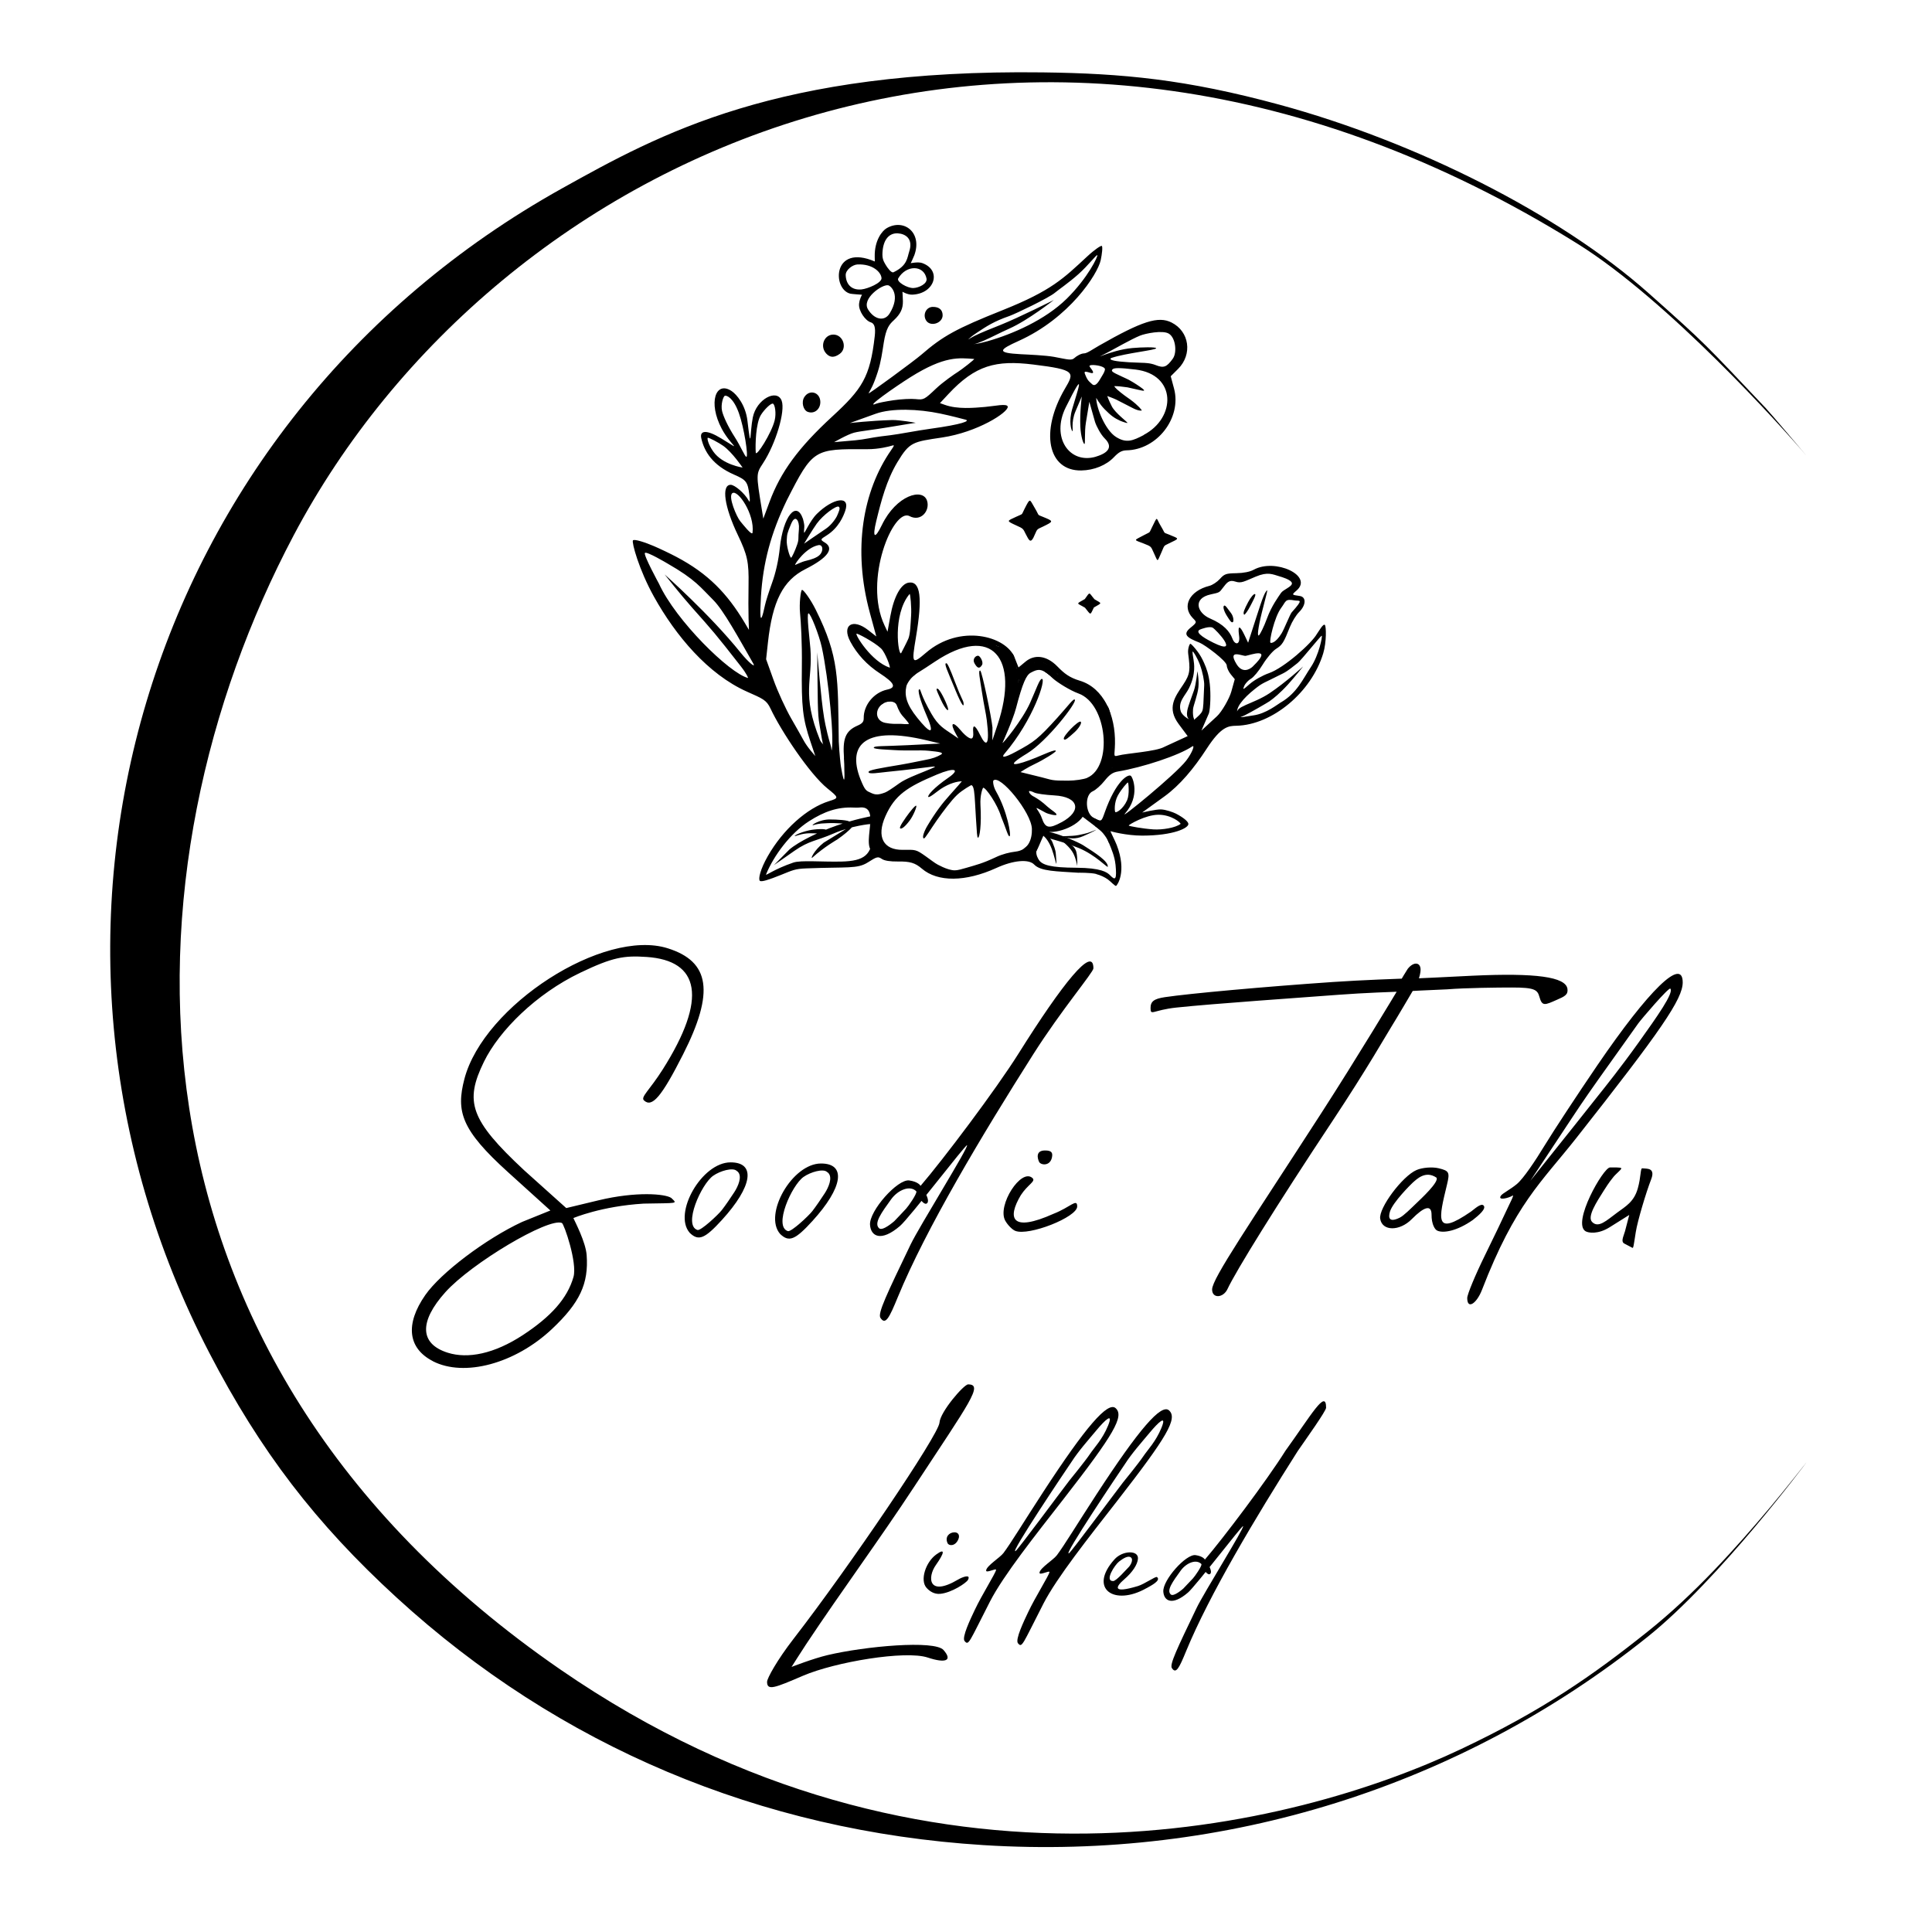 <svg xmlns:inkscape="http://www.inkscape.org/namespaces/inkscape" xmlns:sodipodi="http://sodipodi.sourceforge.net/DTD/sodipodi-0.dtd" xmlns="http://www.w3.org/2000/svg" xmlns:svg="http://www.w3.org/2000/svg" width="200cm" height="200cm" viewBox="0 0 2000 2000" id="svg1" sodipodi:docname="must-valge katse.svg" inkscape:version="1.4 (e7c3feb1, 2024-10-09)" inkscape:export-filename="must-valge katse.svg" inkscape:export-xdpi="101.6" inkscape:export-ydpi="101.6"><defs id="defs1"></defs><g id="layer1" transform="matrix(40.776,5.816,-6.105,38.841,-9123.204,12338.968)" style="fill:#dfa8ca;fill-opacity:1"><g id="layer1-0" transform="matrix(0.709,0,0,0.709,-157.975,732.768)" style="display:inline;fill:#dfa8ca;fill-opacity:1"><path style="fill:#000000;fill-opacity:1;stroke:#c5c5c5;stroke-width:0.009;stroke-opacity:0" d="m 509.063,-1491.597 c -0.215,-0.024 -0.649,0.049 -0.649,0.049 -0.756,0.059 -1.32,0.147 -1.583,-0.069 -0.222,-0.183 -0.755,-0.052 -1.309,0.324 -1,0.677 -1.974,0.831 -2.604,0.414 -0.269,-0.178 -0.456,-0.207 -0.88,-0.136 -0.266,0.043 -0.473,0.042 -0.576,-0.011 -0.148,-0.074 -0.182,-0.061 -0.47,0.201 -0.333,0.302 -0.693,0.268 -2.121,0.543 -0.399,0.076 -0.462,0.135 -0.873,0.385 -0.369,0.225 -0.629,0.361 -0.687,0.315 -0.071,-0.056 -0.048,-0.424 0.141,-0.943 0.384,-1.059 1.108,-1.98 1.845,-2.349 0.331,-0.166 0.328,-0.176 -0.125,-0.457 -0.706,-0.437 -1.953,-1.883 -2.435,-2.639 -0.191,-0.299 -0.331,-0.324 -0.922,-0.5 -1.459,-0.436 -2.799,-1.681 -3.774,-3 -0.678,-0.917 -1.086,-1.884 -1.048,-1.962 0.033,-0.068 0.455,0.012 0.765,0.1 0.244,0.069 0.613,0.19 0.851,0.279 1.198,0.448 1.975,1.076 2.745,2.055 l 0.194,0.248 -0.078,-0.431 c -0.043,-0.237 -0.125,-0.785 -0.183,-1.219 -0.112,-0.843 -0.204,-1.095 -0.652,-1.784 -0.626,-0.963 -0.855,-1.75 -0.527,-1.804 0.142,-0.024 0.536,0.239 0.71,0.473 0.068,0.093 0.068,0.042 -8.7e-4,-0.21 -0.127,-0.462 -0.189,-0.525 -0.639,-0.654 -0.81,-0.232 -1.179,-0.698 -1.354,-1.167 -0.103,-0.275 0.123,-0.359 0.706,-0.095 0.882,0.4 0.368,0.215 -0.04,-0.359 -0.631,-0.888 -0.482,-1.75 0.139,-1.439 0.194,0.097 0.564,0.438 0.716,1.01 0.321,1.202 0.146,0.442 0.169,-0.151 0.026,-0.693 0.689,-1.198 0.919,-0.767 0.192,0.36 0.03,1.616 -0.309,2.396 -0.186,0.429 -0.187,0.425 0.211,1.702 l 0.104,0.333 0.125,-0.646 c 0.224,-1.161 0.716,-2.15 1.725,-3.467 0.894,-1.167 1.113,-1.642 1.048,-3.184 -0.014,-0.327 -0.083,-0.464 -0.218,-0.485 -0.195,-0.03 -0.495,-0.355 -0.509,-0.62 -0.009,-0.196 0.054,-0.347 0.054,-0.347 0,0 -0.362,0.027 -0.414,0.022 -0.665,-0.063 -0.908,-1.758 0.679,-1.312 l -0.03,-0.175 c -0.102,-0.6 0.118,-0.991 0.261,-1.111 0.546,-0.458 1.282,-0.031 1.118,0.848 -0.015,0.082 -0.082,0.312 -0.082,0.312 0,0 0.254,-0.096 0.4,-0.065 0.739,0.159 0.61,1.065 -0.173,1.214 -0.164,0.031 -0.36,-0.056 -0.36,-0.056 0,0 0.05,0.233 0.068,0.346 0.046,0.276 -0.014,0.486 -0.215,0.75 -0.128,0.168 -0.226,0.32 -0.227,0.872 -2.5e-4,0.363 0.009,0.72 -0.05,1.112 -0.08,0.534 -0.148,0.659 -0.203,0.833 -0.022,0.069 1.425,-1.439 1.632,-1.693 0.656,-0.805 1.079,-1.142 2.602,-2.066 1.614,-0.979 1.965,-1.494 2.662,-2.41 0.251,-0.33 0.426,-0.482 0.458,-0.474 0.044,0.012 0.055,0.313 0.043,0.529 -0.029,0.532 -0.779,2.295 -2.431,3.402 -0.642,0.43 -0.721,0.557 0.149,0.476 0.278,-0.027 0.868,-0.088 1.173,-0.077 0.512,0.023 0.638,0.054 0.729,-0.067 0.054,-0.072 0.198,-0.199 0.307,-0.217 0.109,-0.017 0.279,-0.195 0.487,-0.366 1.375,-1.131 1.911,-1.404 2.41,-1.229 0.676,0.236 0.915,1.061 0.484,1.672 l -0.217,0.308 0.184,0.436 c 0.435,1.032 -0.253,2.34 -1.327,2.52 -0.159,0.028 -0.261,0.108 -0.396,0.311 -0.225,0.341 -0.63,0.592 -1.074,0.666 -1.171,0.196 -1.667,-1.209 -1.028,-2.91 0.249,-0.663 0.3,-0.765 -1.241,-0.733 -1.325,0.028 -2.019,0.321 -2.81,1.536 l -0.242,0.372 0.185,0.039 c 0.465,0.099 1.021,-0.039 1.418,-0.136 0.323,-0.078 0.76,-0.258 0.791,-0.125 0.048,0.205 -0.915,1.094 -2.134,1.476 -0.994,0.312 -1.109,0.328 -1.426,1.141 -0.282,0.726 -0.354,1.506 -0.415,2.268 -0.052,0.66 0.051,0.695 0.218,0.123 0.339,-1.171 1.234,-1.597 1.451,-1.124 0.158,0.344 -0.096,0.814 -0.533,0.652 -0.611,-0.226 -1.273,2.594 -0.273,4.148 l 0.14,0.218 0.013,-0.587 c 0.015,-0.739 0.195,-1.253 0.467,-1.332 0.397,-0.116 0.562,0.484 0.546,1.983 -0.011,0.992 0.014,1.022 0.434,0.511 1.031,-1.257 2.723,-1.044 3.136,-0.287 0.413,0.758 0.203,0.322 0.203,0.322 l 0.199,-0.234 c 0.276,-0.324 0.706,-0.34 1.144,0.011 0.278,0.222 0.484,0.346 0.859,0.405 0.881,0.139 1.446,1.084 1.582,2.133 0.058,0.446 -0.003,0.499 0.179,0.417 0.275,-0.125 1.304,-0.344 1.566,-0.56 l 0.759,-0.518 -0.379,-0.394 c -0.516,-0.537 -0.283,-0.979 -0.062,-1.475 0.195,-0.437 0.164,-0.593 0.006,-1.161 -0.053,-0.192 -0.003,-0.376 0.019,-0.378 0.025,-0.011 0.164,0.111 0.285,0.234 0.12,0.123 0.213,0.25 0.301,0.394 0.116,0.19 0.223,0.387 0.316,0.742 0.093,0.354 0.154,0.873 0.134,1.082 l -0.169,0.68 0.468,-0.612 c 0.142,-0.186 0.335,-0.713 0.364,-0.975 l 0.053,-0.477 -0.165,-0.156 c -0.091,-0.086 -0.176,-0.222 -0.19,-0.303 -0.029,-0.173 -0.895,-0.654 -1.081,-0.7 -0.465,-0.115 -0.651,-0.208 -0.398,-0.5 0.209,-0.241 0.19,-0.237 0.025,-0.37 -0.456,-0.367 -0.266,-0.979 0.405,-1.269 0.104,-0.044 0.253,-0.185 0.332,-0.311 0.128,-0.206 0.185,-0.236 0.543,-0.296 0.252,-0.042 0.471,-0.123 0.591,-0.219 0.685,-0.546 2.132,-0.093 1.615,0.539 -0.16,0.195 -0.146,0.182 0.138,0.185 0.25,0 0.27,0.313 0.07,0.592 -0.088,0.123 -0.196,0.392 -0.241,0.597 -0.133,0.617 -0.169,0.703 -0.367,0.882 -0.105,0.095 -0.274,0.383 -0.376,0.64 -0.102,0.257 -0.254,0.521 -0.336,0.587 -0.083,0.066 -0.171,0.202 -0.196,0.302 -0.041,0.164 -0.023,0.153 0.186,-0.107 0.128,-0.159 0.403,-0.382 0.611,-0.495 0.498,-0.272 1.33,-1.319 1.462,-1.695 0.054,-0.108 0.161,-0.422 0.228,-0.37 0.059,0.045 0.155,0.629 0.1,1.047 -0.193,1.493 -1.39,2.907 -2.643,3.124 -0.277,0.047 -0.529,0.101 -0.912,0.995 -0.343,0.801 -0.742,1.491 -1.221,1.982 l -0.689,0.707 c 0,0 0.468,-0.194 0.642,-0.213 0.174,-0.019 0.449,0.042 0.545,0.076 0.283,0.104 0.468,0.222 0.493,0.309 0.042,0.146 -0.442,0.51 -1.553,0.677 -0.551,0.082 -1.123,0.011 -1.135,0 -0.022,-0.012 0.21,0.323 0.295,0.478 0.512,0.937 0.236,1.48 0.205,1.506 -0.031,0.027 -0.21,-0.13 -0.325,-0.193 -0.115,-0.064 -0.284,-0.118 -0.435,-0.135 z m 0.613,-0.45 c -0.135,-0.551 -0.603,-1.036 -0.477,-1.153 2.212,-2.051 2.78,-4.008 2.811,-3.809 -1.158,0.383 -2.906,2.288 -3.26,0.313 -0.216,-1.216 -0.456,-1.519 -1.349,-1.706 -0.397,-0.082 -0.587,-0.171 -0.898,-0.416 -0.461,-0.362 -0.694,-0.372 -0.966,-0.039 -0.231,0.283 -0.336,0.278 -0.48,-0.024 -0.537,-1.123 -2.149,-0.455 -3.072,0.244 -0.371,0.281 -0.541,0.665 -0.688,0.841 -0.742,0.889 -0.793,1.399 -1.183,2.088 -0.174,0.308 -0.208,1.324 -0.062,1.725 0.17,0.468 1.231,1.109 0.14,1.217 -0.557,0.055 -1.002,0.292 -1.488,0.737 -0.587,0.538 -1.047,1.454 -1.21,2.178 -0.017,0.076 0.234,-0.223 0.889,-0.576 0.252,-0.136 1.004,-0.171 1.685,-0.291 0.801,-0.142 1.023,-0.407 0.943,-1.149 -0.052,-0.394 0.478,0.426 0.824,0.477 0.204,0.031 0.638,0.042 0.715,0.033 0.077,-0.012 0.366,0.062 0.518,0.149 0.726,0.42 1.321,0.429 2.278,-0.218 0.451,-0.305 1.253,-0.867 1.597,-0.414 0.158,0.208 0.491,0.246 1.382,0.118 0.859,-0.122 1.101,0 1.227,0.104 0.213,0.172 0.26,0.119 0.125,-0.432 z m -9.853,-2.562 c 0.447,-1.814 2.056,-1.448 2.056,-1.448 -1.446,-1.473 -1.224,-0.939 0.199,-2.499 1.352,-1.482 3.189,-1.093 3.067,0.608 -0.036,0.499 0.013,0.528 0.063,0.037 0.051,-0.494 0.179,-0.748 0.493,-0.974 0.244,-0.176 0.319,-0.154 0.873,0.255 0.243,0.179 0.497,0.287 0.851,0.363 1.011,0.215 1.69,1.927 1.192,3.002 -0.201,0.433 -1.14,0.673 -2.011,0.642 -1.443,-0.052 0.562,1.526 0.441,1.754 -0.15,0.281 -0.162,1.227 -0.676,1.097 -0.13,-0.033 -0.616,0.189 -0.93,0.379 -0.698,0.423 -1.653,0.651 -2.013,0.521 -0.118,-0.042 -0.327,-0.281 -0.479,-0.369 -0.249,-0.145 -1.126,-0.122 -1.551,0.011 -0.935,0.281 -0.128,-1.767 -0.974,-1.576 m 5.028,1.114 c 0.211,-0.147 0.456,-0.25 0.653,-0.304 0.455,-0.124 0.512,-0.558 0.449,-0.919 -0.104,-0.602 -1.426,-1.855 -1.616,-1.578 -0.013,0.02 0.011,0.196 0.159,0.393 0.494,0.656 0.779,1.54 0.715,1.572 -0.049,0.025 -0.168,-0.272 -0.411,-0.692 -0.188,-0.415 -0.684,-0.972 -0.779,-0.956 -0.02,0.011 -0.074,0.302 -0.002,0.647 0.154,0.741 0.15,1.209 0.096,1.217 -0.037,0.012 -0.07,-0.195 -0.183,-0.713 -0.084,-0.383 -0.146,-0.754 -0.216,-0.987 -0.07,-0.234 -0.135,-0.191 -0.135,-0.191 0,0 -0.264,0.202 -0.435,0.429 -0.171,0.227 -0.397,0.676 -0.569,1.038 -0.172,0.362 -0.31,0.742 -0.357,0.736 -0.077,-0.011 -0.025,-0.275 0.053,-0.477 0.205,-0.534 0.409,-0.926 0.61,-1.242 0.201,-0.316 0.354,-0.58 0.354,-0.58 -0.158,0.026 -0.418,0.131 -0.697,0.392 -0.106,0.1 -0.353,0.401 -0.393,0.355 -0.037,-0.042 0.123,-0.343 0.597,-0.808 0.384,-0.376 0.175,-0.431 -0.419,-0.056 -0.974,0.615 -1.357,0.972 -1.571,1.795 -0.214,0.822 0.123,1.259 0.786,1.152 0.454,-0.073 0.458,-0.091 0.841,0.114 0.221,0.118 0.345,0.197 0.474,0.247 0.096,0.037 0.266,0.092 0.388,0.11 0.225,0.033 0.283,0.022 0.626,-0.143 0.343,-0.165 0.547,-0.247 0.983,-0.551 z m -3.5,-0.549 c -0.047,0 -0.045,-0.08 0.127,-0.442 0.108,-0.228 0.26,-0.501 0.296,-0.479 0.035,0.022 -0.047,0.382 -0.148,0.579 -0.139,0.27 -0.228,0.344 -0.275,0.341 z m -0.29,-1.66 c 0.188,-0.192 0.574,-0.417 0.813,-0.565 0.675,-0.419 0.4,-0.225 -1.319,0.215 -0.249,0.063 -0.621,0.194 -0.637,0.101 -0.013,-0.076 0.364,-0.197 1.097,-0.443 0.352,-0.118 0.677,-0.251 0.827,-0.302 0.244,-0.085 0.383,-0.168 0.51,-0.271 0.127,-0.103 -0.087,-0.098 -0.448,-0.082 -0.294,0.012 -0.771,0.121 -1.18,0.153 -0.221,0.016 -0.761,0.084 -0.757,0.02 0.004,-0.075 0.289,-0.088 1.181,-0.27 l 1.125,-0.23 -0.514,-0.049 c -2.146,-0.205 -2.779,0.525 -2.084,1.781 0.229,0.4 0.257,0.39 0.464,0.452 0.154,0.045 0.254,0.031 0.471,-0.094 0.067,-0.039 0.216,-0.176 0.45,-0.415 z m 6.549,-1.186 c 0.842,-0.547 0.296,-2.824 -0.77,-3.053 -0.312,-0.067 -0.797,-0.294 -0.969,-0.412 -0.171,-0.119 -0.338,-0.259 -0.53,-0.25 -0.089,0.012 -0.153,0.042 -0.291,0.15 -0.138,0.108 -0.225,0.407 -0.318,1.379 -0.041,0.431 -0.281,1.345 -0.281,1.345 -0.001,0.064 0.568,-0.932 0.745,-1.615 0.143,-0.549 0.199,-0.925 0.28,-0.942 0.16,-0.033 -0.072,1.552 -0.897,2.948 -0.092,0.155 -0.015,0.184 0.4,-0.142 0.569,-0.446 0.691,-0.566 1.257,-1.464 0.322,-0.511 0.456,-0.806 0.511,-0.748 0.089,0.094 -0.748,1.678 -1.378,2.225 -0.8,0.695 -0.276,0.483 0.337,0.106 0.257,-0.159 0.64,-0.426 0.656,-0.349 0.01,0.045 -0.4,0.406 -0.655,0.583 -0.255,0.176 -0.466,0.38 -0.466,0.38 l 0.772,0.081 c 0.382,0.04 0.34,0.078 0.946,-0.016 0.247,-0.039 0.537,-0.13 0.652,-0.204 z m -1.035,-1.305 c -0.055,-0.093 0.408,-0.765 0.494,-0.723 0.068,0.034 -0.038,0.273 -0.158,0.424 -0.185,0.233 -0.29,0.376 -0.336,0.299 z m -2.797,-0.272 c -0.085,-0.309 -0.164,-0.478 -0.334,-1.042 -0.146,-0.483 -0.251,-0.763 -0.173,-0.761 0.064,0.012 0.65,1.648 0.743,2.03 l 0.066,0.474 0.096,-0.599 c 0.414,-2.575 -0.748,-3.693 -2.536,-2 -0.223,0.211 -0.402,0.381 -0.549,0.508 -0.223,0.192 -0.316,0.468 -0.32,0.552 -0.019,0.343 0.093,0.655 0.56,1.106 0.49,0.473 0.751,0.602 0.314,-0.13 -0.329,-0.552 -0.48,-0.921 -0.398,-0.935 0.048,-0.011 0.054,0.183 0.556,0.842 0.316,0.414 0.521,0.476 0.868,0.655 l 0.211,0.109 -0.097,-0.13 c -0.317,-0.424 -0.191,-0.484 0.115,-0.198 0.306,0.286 0.424,0.262 0.424,0.262 0,0 0.101,0.01 0.041,-0.242 -0.06,-0.25 -0.018,-0.354 0.264,0.074 0.269,0.408 0.402,0.352 0.149,-0.573 z m -1.733,-0.536 c -0.243,-0.384 -0.22,-0.376 -0.165,-0.375 0.078,7e-4 0.359,0.425 0.453,0.622 0.094,0.197 -0.045,0.137 -0.288,-0.247 z m 0.457,-0.433 c -0.392,-0.679 -0.548,-0.91 -0.46,-0.926 0.037,-0.01 0.136,0.136 0.424,0.671 0.288,0.535 0.369,0.599 0.397,0.692 0.047,0.156 -7.1e-4,0.189 -0.362,-0.436 z m 0.527,-1.073 c -0.102,-0.136 -0.004,-0.287 0.085,-0.295 0.068,-0.012 0.233,0.203 0.189,0.318 -0.069,0.18 -0.156,0.134 -0.274,-0.023 z m -3.835,7.2 c 0.421,-0.416 0.632,-0.77 0.298,-0.477 l -0.755,0.664 c -0.315,0.355 -0.382,0.694 -0.315,0.608 0.355,-0.454 0.772,-0.795 0.772,-0.795 z m 1.074,-0.742 -0.041,-0.283 c 0,0 -0.541,0.192 -1.127,0.513 -0.586,0.321 -1.23,0.776 -1.527,1.131 l -0.455,0.655 0.639,-0.634 c 0.461,-0.457 0.701,-0.468 1.27,-0.838 0.605,-0.394 1.241,-0.545 1.241,-0.545 z m -1.411,0.175 c 0.322,-0.058 0.693,-0.031 0.674,-0.143 -0.011,-0.065 -0.488,-0.023 -0.699,0.011 -0.379,0.049 -0.673,0.346 -0.555,0.296 0.069,-0.03 0.146,-0.085 0.463,-0.142 z m 7.37,-0.971 c -0.238,-0.525 -0.603,-0.964 -0.876,-1.141 -0.51,-0.33 -0.089,-0.634 0.626,-0.549 3.587,0.428 0.568,2.391 0.25,1.69 z m 0.729,-0.274 c 0.659,-0.517 0.474,-1.028 -0.405,-0.948 -0.307,0.028 -0.63,0.031 -0.719,0 -0.088,-0.031 -0.172,-0.042 -0.185,-0.022 -0.013,0.02 0.047,0.13 0.217,0.182 0.18,0.079 0.271,0.121 0.519,0.295 0.139,0.097 0.372,0.192 0.351,0.248 -0.015,0.042 -0.292,0.015 -0.389,-0.022 -0.594,-0.23 -0.28,-0.131 -0.103,0.222 0.176,0.35 0.305,0.365 0.713,0.044 z m 0.498,-0.791 c -0.073,-0.185 -1.743,-0.459 -0.337,-0.66 0.209,-0.03 0.924,-0.316 0.982,-0.477 0.052,-0.144 0.156,-0.287 0.231,-0.318 0.074,-0.031 0.395,-0.074 0.627,-0.248 5.898,-4.438 -0.3,4.729 -1.502,1.703 z m 0.96,0.196 c 0.218,-1.214 0.603,-1.529 0.709,-1.475 0.079,0.041 0.451,0.69 0.003,1.424 -0.176,0.289 1.555,-1.703 1.855,-2.274 0.168,-0.321 0.227,-0.641 0.132,-0.551 -0.417,0.4 -1.609,1.024 -2.466,1.312 -0.175,0.058 -0.279,0.162 -0.416,0.413 -0.101,0.184 -0.26,0.384 -0.355,0.445 -0.267,0.172 -0.143,0.852 0.178,0.97 0.301,0.11 0.292,0.117 0.36,-0.263 z m 0.715,-0.558 c 0.057,-0.224 -0.046,-0.64 -0.067,-0.656 -0.017,-0.012 -0.195,0.273 -0.285,0.537 -0.09,0.264 -0.031,0.585 0.003,0.617 0.034,0.031 0.258,-0.142 0.349,-0.498 z m -8.695,-1.413 c -0.563,0.055 -1.05,1.079 -1.105,0.884 -0.222,-0.788 0.84,-2.602 1.36,-1.825 0.1,0.149 0.276,0.349 0.38,0.451 0.245,0.239 0.276,0.407 0.078,0.423 -0.082,0.011 -0.403,0.036 -0.713,0.068 z m 0.35,-0.524 c -0.155,-0.151 -0.225,-0.317 -0.255,-0.362 -0.095,-0.145 -0.364,-0.112 -0.52,0.066 -0.227,0.26 -0.117,0.643 0.229,0.658 0.236,0.01 0.31,-0.01 0.548,-0.046 0,0 0.271,-0.015 0.279,-0.042 0.008,-0.027 -0.281,-0.274 -0.281,-0.274 z m 10.348,2.526 c -0.007,-0.048 -0.371,-0.286 -0.823,-0.219 -0.453,0.067 -1.001,0.531 -0.984,0.553 0.017,0.022 0.516,0.042 0.887,0.012 0.308,-0.025 0.761,-0.17 0.921,-0.346 z m -12.152,-0.664 c -0.144,-0.655 -0.12,-0.983 0.293,-1.251 0.16,-0.104 0.202,-0.176 0.18,-0.308 -0.08,-0.48 0.214,-1 0.665,-1.175 0.321,-0.125 0.223,-0.282 -0.348,-0.559 -0.491,-0.238 -0.898,-0.579 -1.206,-1.009 -0.403,-0.563 -0.052,-0.887 0.561,-0.519 l 0.319,0.191 -0.356,-0.835 c -0.959,-2.251 -0.915,-4.445 -0.156,-6.082 0.1,-0.217 0.1,-0.229 -0.009,-0.173 -0.065,0.034 -0.427,0.195 -0.827,0.252 -1.865,0.27 -1.901,0.259 -2.538,2.306 -0.374,1.289 -0.489,2.421 -0.373,3.679 0.057,0.617 0.139,1.243 0.189,0.273 0.006,-0.126 0.061,-0.505 0.124,-0.844 0.074,-0.398 0.102,-0.868 0.079,-1.329 -0.058,-1.172 0.315,-1.851 0.651,-1.186 0,0 0.063,0.149 0.081,0.228 0.021,0.089 0.013,0.21 0.034,0.271 0.021,0.061 0.133,-0.458 0.344,-0.755 0.469,-0.659 1.086,-0.886 0.976,-0.255 -0.033,0.191 -0.132,0.652 -0.518,0.998 -0.196,0.176 -0.207,0.185 -0.022,0.268 0.377,0.167 0.189,0.547 -0.532,1.079 -0.723,0.533 -0.979,1.352 -0.909,2.902 l 0.028,0.617 0.376,0.726 c 0.207,0.4 0.579,0.992 0.826,1.317 0.247,0.325 0.501,0.664 0.564,0.753 0.063,0.089 0.2,0.24 0.303,0.335 l 0.188,0.173 -0.246,-0.498 c -0.403,-0.816 -0.512,-1.228 -0.721,-2.74 -0.119,-0.864 -0.275,-1.612 -0.359,-1.955 -0.078,-0.319 -0.101,-0.828 -0.056,-0.847 0.05,-0.022 0.354,0.304 0.588,0.652 1.095,1.629 1.152,2.398 1.535,4.732 0.095,0.473 0.193,0.842 0.213,0.904 0.289,0.905 0.162,0.234 0.139,0.113 -0.023,-0.15 -0.039,-0.246 -0.083,-0.448 z m -0.929,-1.409 c -0.189,-0.586 -0.588,-2.328 -0.588,-2.328 0,0 0.218,1.397 0.295,1.838 0.072,0.41 0.107,0.587 0.196,0.855 0.074,0.223 0.123,0.405 0.207,0.635 0.034,0.094 0.207,0.189 0.299,0.25 0.092,0.061 0.019,-0.151 -0.026,-0.251 -0.25,-0.55 -0.384,-1 -0.384,-1 z m 13.221,-2.198 c 0.021,-0.11 -0.004,-0.29 -0.076,-0.947 -0.017,-0.155 -0.126,-0.478 -0.264,-0.736 -0.138,-0.258 -0.306,-0.452 -0.322,-0.445 -0.023,0.011 0.043,0.192 0.075,0.307 0.028,0.103 0.169,0.481 -0.007,1.064 -0.089,0.295 -0.322,0.554 -0.156,0.895 0.07,0.143 0.422,0.35 0.528,0.215 0.107,-0.135 0.201,-0.242 0.222,-0.353 z m 2.703,-0.719 c 0.519,-0.437 0.64,-0.973 0.857,-1.457 0.217,-0.485 0.241,-1.203 0.209,-1.21 -0.031,-0.012 -0.574,0.996 -0.696,1.13 -0.122,0.134 -0.29,0.337 -0.447,0.453 -0.675,0.501 -0.646,0.433 -0.91,0.729 -0.355,0.398 -0.596,0.815 -0.459,1.01 0.11,0.157 0.115,0.098 0.554,-0.034 0.439,-0.131 0.785,-0.532 0.891,-0.622 z m -3.039,0.708 c -0.009,-0.124 0.085,-0.552 0.068,-0.839 -0.017,-0.287 -0.123,-0.58 -0.123,-0.58 0,0 0.023,0.499 -0.015,0.723 -0.044,0.256 -0.118,0.598 -0.123,0.779 -0.008,0.304 0.142,0.355 0.248,0.319 0.097,-0.033 -0.025,-0.02 -0.054,-0.402 z m 2.65,-0.708 c 0.107,-0.104 0.312,-0.339 0.54,-0.698 0.206,-0.326 0.432,-0.744 0.432,-0.744 0,0 -0.509,0.665 -1.026,1.159 -0.517,0.494 -1.192,0.681 -1.005,0.931 0.098,0.131 0.104,0.118 0.258,0.012 0.161,-0.114 0.717,-0.574 0.802,-0.657 z m -18.707,1.519 c -1.103,-1.097 -1.202,-1.179 -2.047,-1.919 -0.474,-0.415 -1.144,-1.075 -1.144,-1.075 0,0 1.788,1.219 3.089,2.474 0.356,0.343 0.628,0.497 0.509,0.34 -0.653,-0.862 -1.337,-1.808 -1.756,-2.131 -0.506,-0.389 -0.721,-0.653 -1.807,-1.102 0,0 -0.789,-0.344 -0.842,-0.268 -0.053,0.076 0.661,1.058 0.661,1.058 0.79,1.264 2.969,2.929 3.639,2.999 0.01,0 -0.076,-0.151 -0.303,-0.376 z m 17.92,-2.7 c 0.617,-0.848 -0.158,-0.398 -0.31,-0.348 -0.105,0.035 -0.699,-0.174 -0.278,0.351 0.25,0.313 0.481,0.144 0.588,0 z m -14.299,5.353 c 0.086,-0.331 -0.506,-2.713 -0.907,-3.797 -0.155,-0.42 -0.585,-1.202 -0.653,-1.173 -0.068,0.03 0.187,0.951 0.263,1.287 0.267,1.175 -0.082,1.684 0.843,3.317 0.048,0.085 0.439,0.424 0.454,0.367 z m 1.172,-4.063 c -0.284,-0.205 -0.919,-0.438 -0.937,-0.411 -0.038,0.057 0.676,0.944 1.348,1.074 0.049,0.01 -0.232,-0.534 -0.411,-0.663 z m 0.876,-1.362 c -0.026,-0.304 -0.153,-0.822 -0.172,-0.788 -0.497,0.858 -0.047,2.364 0.03,2.218 0,0 0.132,-0.406 0.172,-0.565 0.044,-0.176 -0.003,-0.561 -0.03,-0.865 z m 11.588,-1.013 c -0.101,-0.363 -0.019,-0.35 0.193,-0.022 l 0.171,0.264 0.054,-0.358 c 0.152,-0.997 0.206,-1.433 0.286,-1.611 0.082,-0.184 0.034,0.076 -0.026,0.793 -0.048,0.582 -0.037,0.95 0.033,0.835 0.024,-0.038 0.116,-0.303 0.182,-0.659 0.088,-0.475 0.288,-0.867 0.348,-1.002 0.06,-0.135 0.355,-0.287 0.33,-0.412 -0.025,-0.132 -0.444,-0.186 -0.444,-0.186 -0.292,-0.044 -0.459,-0.123 -0.863,0.132 -0.374,0.235 -0.465,0.331 -0.686,0.287 -0.234,-0.045 -0.291,0.089 -0.405,0.304 -0.093,0.179 -0.08,0.179 -0.379,0.294 -0.623,0.24 -0.389,0.754 0.108,0.893 0.505,0.141 0.758,0.374 0.889,0.62 0.125,0.235 0.312,0.199 0.222,-0.125 z m -0.522,-0.628 c -0.138,-0.167 -0.206,-0.325 -0.158,-0.367 0.038,-0.034 0.133,0.086 0.279,0.234 0.121,0.123 0.143,0.296 0.12,0.321 -0.044,0.049 -0.103,-0.021 -0.241,-0.188 z m 0.594,-0.138 c -0.062,-0.052 -0.028,-0.186 0.07,-0.488 0.056,-0.172 0.157,-0.362 0.203,-0.324 0.039,0.033 -0.051,0.283 -0.106,0.459 -0.058,0.187 -0.141,0.353 -0.167,0.353 z m -1.034,0.641 c -0.125,-0.046 -0.391,0.108 -0.434,0.137 -0.208,0.144 0.34,0.342 0.54,0.411 1.044,0.357 0.019,-0.502 -0.105,-0.548 z m 2.685,-0.977 c 0.364,-0.585 0.211,-0.449 0.035,-0.455 -0.349,-0.013 -0.288,0.07 -0.428,0.345 -0.19,0.374 -0.243,1.322 -0.182,1.338 0.021,0.011 0.174,0 0.336,-0.402 0.067,-0.165 0.192,-0.751 0.238,-0.825 z m -16.946,0.01 c -0.432,0.163 -0.717,0.804 -0.709,0.85 8.7e-4,0.012 0.202,-0.147 0.37,-0.213 0.167,-0.068 0.354,-0.164 0.436,-0.281 0.129,-0.184 0.05,-0.411 -0.096,-0.356 z m -0.772,-0.5 c -0.015,-0.27 -0.205,-0.548 -0.3,-0.14 -0.093,0.395 -0.084,0.397 -0.064,0.623 0.018,0.209 0.188,0.586 0.244,0.623 0.029,0.018 0.113,-0.316 0.147,-0.523 0.035,-0.219 -0.005,-0.194 -0.026,-0.582 z m -1.603,0.388 c -0.022,-0.691 -0.749,-1.512 -0.922,-1.35 -0.149,0.138 0.283,0.858 0.427,0.991 0.086,0.079 0.499,0.493 0.495,0.359 z m 2.87,-1.075 c 0.032,-0.138 0.086,-0.306 2.7e-4,-0.334 -0.092,-0.03 -0.493,0.376 -0.671,0.739 -0.109,0.223 -0.334,0.803 -0.334,0.803 0,0 0.442,-0.436 0.685,-0.667 0.174,-0.167 0.296,-0.438 0.32,-0.541 z m -3.577,-1.268 c 0,0 -0.445,-0.507 -0.796,-0.696 -0.18,-0.097 -0.571,-0.243 -0.589,-0.214 -0.018,0.028 0.047,0.23 0.271,0.476 0.398,0.437 1.115,0.434 1.115,0.434 z m 12.315,-2.255 c 0.414,-0.199 0.553,-0.451 0.208,-0.714 -0.16,-0.122 -0.356,-0.401 -0.432,-0.559 l -0.309,-0.708 -0.006,0.776 c -0.003,0.377 0.104,0.795 0.066,0.8 -0.033,0.011 -0.166,-0.243 -0.24,-0.623 -0.098,-0.503 -0.114,-1.109 -0.114,-1.109 l -0.138,0.575 c -0.108,0.45 0.045,0.769 -8.6e-4,0.748 -0.038,-0.017 -0.186,-0.319 -0.128,-0.808 0.078,-0.666 0.283,-1.744 -0.234,-0.035 -0.359,1.184 0.44,2.086 1.329,1.659 z m -11.451,0.348 c 0.021,-0.268 -0.077,-0.579 -0.151,-0.601 -0.071,-0.022 -0.274,0.26 -0.363,0.482 -0.131,0.328 -0.034,1.118 0.028,1.404 0.039,0.181 0.447,-0.795 0.486,-1.285 z m 13.009,-1.401 c 1.037,-0.795 0.821,-2.39 -0.65,-2.356 -0.575,0.013 -0.776,0.048 -0.811,0.117 -0.036,0.069 -0.011,0.095 0.355,0.207 0.179,0.056 0.247,0.073 0.428,0.152 0.175,0.076 0.405,0.196 0.43,0.225 0.05,0.061 -0.07,0.036 -0.388,0.012 -0.267,-0.025 -0.142,-0.014 -0.351,-0.014 -0.209,0 -0.315,0.023 -0.315,0.023 0,0 0.008,0.048 0.254,0.197 0.245,0.148 0.209,0.116 0.391,0.218 0.308,0.174 0.452,0.321 0.449,0.334 -0.003,0.012 -0.114,0.037 -0.316,-0.036 -0.202,-0.073 -0.522,-0.19 -0.643,-0.231 -0.121,-0.039 -0.328,-0.082 -0.328,-0.082 0,0 0.058,0.123 0.217,0.356 0.159,0.233 0.654,0.503 0.639,0.528 -0.007,0.012 -0.152,-0.011 -0.265,-0.042 -0.219,-0.068 -0.346,-0.134 -0.606,-0.339 -0.227,-0.178 -0.364,-0.391 -0.361,-0.376 0.064,0.384 0.5,1.141 0.907,1.331 0.399,0.186 0.61,0.053 0.964,-0.217 z m -8.885,1.347 c 0.321,-0.091 0.927,-0.316 1.385,-0.453 1.067,-0.321 1.387,-0.506 1.147,-0.519 -0.094,-0.012 -0.524,-0.064 -0.899,-0.089 -0.775,-0.052 -1.715,0.043 -2.26,0.348 l -0.849,0.475 c 0,0 0.69,-0.191 1.46,-0.332 0.276,-0.049 0.846,-0.022 0.846,-0.022 0,0 -0.445,0.14 -0.933,0.306 -0.488,0.167 -0.954,0.284 -1.174,0.381 -0.22,0.097 -0.645,0.452 -0.645,0.452 l 0.737,-0.181 c 0.297,-0.073 0.555,-0.187 0.876,-0.278 z m -5.417,-0.021 c -0.274,-0.53 -0.519,-0.592 -0.584,-0.566 -0.057,0.023 -0.104,0.345 -0.018,0.574 0.07,0.186 0.292,0.542 0.584,0.889 0.274,0.326 0.473,0.684 0.522,0.67 0.072,-0.022 -0.24,-1.057 -0.504,-1.567 z m 5.345,-1.285 c 0.264,-0.082 0.612,-0.153 0.772,-0.158 0.284,-0.011 0.302,-0.023 0.657,-0.5 0.201,-0.271 0.566,-0.63 0.676,-0.727 0.11,-0.099 0.53,-0.558 0.49,-0.555 -0.535,0.039 -1.045,0.031 -2.127,1.001 -0.481,0.431 -1.481,1.425 -1.055,1.156 0.059,-0.037 0.323,-0.135 0.587,-0.217 z m 7.12,-1.861 c 0.065,-0.179 0.111,-0.252 0.115,-0.374 0.004,-0.117 -0.344,-0.131 -0.49,-0.097 -0.15,0.036 -0.023,0.093 0.056,0.197 0.172,0.23 -0.354,-0.042 -0.249,0.152 0.134,0.249 0.177,0.251 0.314,0.352 0.096,0.071 0.179,-0.025 0.254,-0.23 z m -8.214,-2.568 c -0.045,-0.21 -0.383,-0.48 -0.916,-0.374 -0.173,0.035 -0.387,0.265 -0.354,0.454 0.053,0.307 0.266,0.539 0.636,0.442 0.212,-0.057 0.672,-0.345 0.635,-0.521 z m 10.648,1.431 c 0.115,-0.237 -0.012,-0.771 -0.276,-0.892 -0.237,-0.109 -0.832,0.118 -1.002,0.223 -0.293,0.18 -0.842,0.637 -1.01,0.764 -0.685,0.52 0.03,-0.075 0.811,-0.268 0.323,-0.08 0.815,-0.166 0.835,-0.118 0.012,0.068 -1.044,0.341 -1.507,0.588 0,0 -0.341,0.193 1.084,0.023 0.095,-0.012 0.302,-0.039 0.496,0.011 0.302,0.076 0.398,0.022 0.569,-0.329 z m -7.279,0.532 c 0.235,0.113 0.801,-0.387 1.386,-0.775 0.613,-0.407 1.4,-1.284 1.4,-1.284 0,0 -1.108,0.817 -1.74,1.202 -0.633,0.385 -1.259,0.753 -1.046,0.857 z m 0.698,-0.199 c 0.836,-0.392 1.896,-1.085 2.532,-1.973 0.635,-0.888 0.871,-1.746 0.833,-1.764 -0.037,-0.018 -0.261,0.425 -0.558,0.799 -0.297,0.374 -0.631,0.697 -0.723,0.808 -0.185,0.221 -1.26,0.979 -1.46,1.089 -0.522,0.285 -0.739,0.493 -1.057,0.794 -0.586,0.551 -0.237,0.561 0.434,0.247 z m -3.588,-0.503 c 0.297,-0.741 -0.109,-1.025 -0.207,-1.03 -0.214,-0.011 -0.863,0.629 -0.572,0.992 0.278,0.347 0.646,0.369 0.779,0.037 z m 1.1,-1.481 c -0.169,-0.485 -0.785,-0.404 -0.992,0.146 -0.05,0.133 0.373,0.313 0.584,0.274 0.192,-0.036 0.474,-0.232 0.408,-0.42 z m -0.755,-0.896 c 0.081,-0.503 -0.237,-0.637 -0.5,-0.613 -0.296,0.028 -0.477,0.292 -0.431,0.782 0.021,0.226 0.08,0.311 0.176,0.434 0.081,0.105 0.249,0.286 0.319,0.237 0.454,-0.319 0.399,-0.609 0.436,-0.84 z m 8.121,12.171 c -0.327,-0.145 -0.357,-0.069 -0.058,-0.318 0.156,-0.322 0.092,-0.267 0.34,-0.044 0.29,0.129 0.299,0.076 0.025,0.305 -0.096,0.319 -0.049,0.307 -0.308,0.058 z m 2.081,-2.416 c -0.112,-0.179 -0.1,-0.184 -0.373,-0.251 -0.405,-0.098 -0.378,-0.051 -0.05,-0.309 0.233,-0.183 0.162,-0.074 0.241,-0.329 0.148,-0.478 0.072,-0.388 0.302,-0.099 0.231,0.29 0.094,0.208 0.343,0.275 0.397,0.107 0.388,0.072 0.027,0.331 -0.171,0.123 -0.128,0.076 -0.207,0.38 -0.084,0.322 -0.067,0.348 -0.167,0.189 z m -12.873,-3.332 c -0.172,-0.041 -0.283,-0.328 -0.202,-0.524 0.136,-0.326 0.528,-0.266 0.588,0.089 0.046,0.275 -0.146,0.49 -0.386,0.434 z m 0.33,-2.239 c -0.273,-0.225 -0.188,-0.681 0.136,-0.736 0.347,-0.059 0.584,0.421 0.334,0.676 -0.168,0.172 -0.312,0.19 -0.47,0.061 z m 3.304,-1.753 c -0.148,-0.199 -0.058,-0.485 0.164,-0.523 0.22,-0.037 0.361,0.052 0.394,0.25 0.051,0.305 -0.378,0.515 -0.558,0.273 z m -1.134,19.46 c 0.326,-0.028 0.484,-0.074 0.465,-0.185 -0.011,-0.065 -0.415,0.015 -0.612,0.095 -0.363,0.144 -0.559,0.327 -0.441,0.277 0.069,-0.03 0.268,-0.159 0.588,-0.186 z m 9.527,-0.981 c -0.162,-0.076 -0.908,-0.3 -1.306,-0.31 -0.107,-0.011 -0.09,0.025 -0.126,0.154 -0.028,0.098 0.535,0.082 1.295,0.283 0.632,0.167 1.127,0.596 1.123,0.535 -0.014,-0.201 -0.498,-0.433 -0.986,-0.662 z m -1.067,0.09 c -0.141,-0.288 -0.395,-0.235 -0.395,-0.235 0.112,0.049 0.272,0.227 0.395,0.462 0.123,0.235 0.234,0.539 0.233,0.509 -8.7e-4,-0.075 -0.027,-0.151 -0.071,-0.361 -0.035,-0.167 -0.126,-0.302 -0.163,-0.376 z m -2.653,-11.228 c -0.126,-0.195 -0.127,-0.189 -0.369,-0.264 -0.4,-0.125 -0.363,-0.111 -0.064,-0.319 0.243,-0.169 0.169,-0.068 0.249,-0.324 0.149,-0.478 0.121,-0.396 0.351,-0.107 0.231,0.29 0.097,0.227 0.346,0.293 0.398,0.106 0.406,0.101 0.045,0.36 -0.171,0.123 -0.182,0.095 -0.235,0.327 -0.091,0.402 -0.166,0.256 -0.323,0.034 z m 2.634,9.445 c -0.073,-0.185 -0.588,-0.358 -0.011,-0.511 m 1.193,-0.067 c -0.073,-0.185 -0.519,-0.131 0.058,-0.283 m 0.181,-1.821 c 0.068,0.034 0.205,0.289 0.026,0.493 -0.196,0.224 -0.126,-0.069 -0.172,-0.146 z m -0.612,-0.86 c 0.068,0.034 0.327,0.225 0.148,0.429 -0.02,0.041 -0.032,-0.114 -0.077,-0.191 z m -4.346,-1.665 c 0.068,-0.012 0.236,-0.014 0.193,0.101 m -1.443,0.249 c 0.068,-0.012 0.236,-0.014 0.193,0.101 m 1.185,-0.436 c 0.068,-0.012 0.392,-0.071 0.348,0.044 m -3.181,1.731 c 0.113,-0.195 0.236,-0.014 0.193,0.101" id="path1"></path><path d="m 508.239,-1492.297 c -0.129,-0.335 -0.642,-0.373 -0.642,-0.373 0.112,0.049 0.409,0.243 0.539,0.434 0.13,0.191 0.192,0.392 0.198,0.421 0.021,0.1 -0.012,-0.266 -0.095,-0.483 z" style="fill:#000000;fill-opacity:1;stroke:#c5c5c5;stroke-width:0.009;stroke-opacity:0" id="path1-6"></path><path d="m 506.833,-1492.117 c 0.235,-0.898 -0.458,-0.023 -0.458,-0.023 0.056,0.308 0.748,0.492 0.767,0.538 0,0 -0.309,-0.293 -0.309,-0.515 z" style="fill:#000000;fill-opacity:1;stroke:#c5c5c5;stroke-width:0.009;stroke-opacity:0" id="path1-3"></path><path d="m 508.751,-1493.188 c -0.227,0.14 -0.285,0.158 -0.527,0.252 -0.242,0.094 -0.724,0.133 -0.513,0.151 0.211,0.017 0.417,0.036 0.681,-0.136 0.262,-0.169 0.533,-0.375 0.358,-0.267 z" style="fill:#000000;fill-opacity:1;stroke:#c5c5c5;stroke-width:0.009;stroke-opacity:0" id="path1-7"></path><path d="m 509.177,-1493.317 c -0.098,-0.345 -1.161,-0.44 -1.161,-0.44 0.225,0.098 1.279,0.718 1.324,0.805 0.103,0.198 -0.069,-0.034 -0.163,-0.365 z" style="fill:#000000;fill-opacity:1;stroke:#c5c5c5;stroke-width:0.009;stroke-opacity:0" id="path1-5"></path><path d="m 509.32,-1493.095 c -0.129,-0.335 -0.573,-0.256 -0.573,-0.256 0.225,0.098 0.475,0.35 0.564,0.519 0.056,0.107 0.092,-0.047 0.009,-0.263 z" style="fill:#000000;fill-opacity:1;stroke:#c5c5c5;stroke-width:0.009;stroke-opacity:0" id="path1-1"></path><path d="m 509.975,-1493.87 c 0.463,-0.397 -1.039,0.407 -1.039,0.407 0.27,0.493 0.55,0.05 0.592,0.092 0.064,0.062 0.27,-0.348 0.447,-0.499 z" style="fill:#000000;fill-opacity:1;stroke:#c5c5c5;stroke-width:0.009;stroke-opacity:0" id="path1-52"></path><path d="m 501.1,-1497.163 c 0.213,0.288 -0.025,0.209 -0.025,0.209 0.074,0.014 -0.493,0.211 -0.607,0.16 -0.354,-0.16 0.432,-0.639 0.578,-0.442 z" style="fill:#000000;fill-opacity:1;stroke:#c5c5c5;stroke-width:0.009;stroke-opacity:0" id="path1-11"></path><path d="m 502.676,-1499.134 c -0.064,-0.167 -0.372,0.268 -0.832,0.545 -0.767,0.462 -0.701,0.892 -0.701,0.892 0.225,0.099 0.632,-0.456 0.543,-0.434 -0.049,0.012 1.073,-0.786 0.99,-1.003 z" style="fill:#000000;fill-opacity:1;stroke:#c5c5c5;stroke-width:0.009;stroke-opacity:0" id="path1-9"></path><path d="m 504.982,-1499.155 c -0.129,-0.335 -1.031,-0.331 -1.031,-0.331 0.225,0.098 1.272,1.16 1.333,1.264 0.155,0.264 -0.219,-0.716 -0.302,-0.933 z" style="fill:#000000;fill-opacity:1;stroke:#c5c5c5;stroke-width:0.009;stroke-opacity:0" id="path1-2"></path><path d="m 505.338,-1498.09 c -0.129,-0.335 -0.249,-0.384 -0.249,-0.384 0.015,0.241 8.6e-4,0.872 0.032,0.924 0.1,0.175 0.3,-0.323 0.217,-0.54 z" style="fill:#000000;fill-opacity:1;stroke:#c5c5c5;stroke-width:0.009;stroke-opacity:0" id="path1-4"></path><path d="m 505.846,-1499.064 c -0.144,-0.049 -0.842,0.37 -0.786,0.394 0.056,0.024 0.152,0.31 0.236,0.36 0.084,0.049 0.153,-0.415 0.371,-0.435 0.177,-0.016 0.4,-0.244 0.18,-0.319 z" style="fill:#000000;fill-opacity:1;stroke:#c5c5c5;stroke-width:0.009;stroke-opacity:0" id="path1-0"></path><path d="m 506.633,-1498.676 c -0.129,-0.335 -0.802,-0.498 -0.874,-0.397 -0.072,0.102 0.791,0.526 0.875,0.575 0.084,0.049 0.722,0.231 0.737,0.258 0.1,0.175 -0.655,-0.219 -0.738,-0.436 z" style="fill:#000000;fill-opacity:1;stroke:#c5c5c5;stroke-width:0.009;stroke-opacity:0" id="path1-14"></path><path d="m 508.47,-1497.886 c -0.129,-0.335 -1.825,-0.917 -1.867,-0.816 -0.042,0.101 0.322,0.208 0.406,0.257 0.084,0.049 1.171,0.655 1.186,0.682 0.1,0.175 0.359,0.094 0.276,-0.123 z" style="fill:#000000;fill-opacity:1;stroke:#c5c5c5;stroke-width:0.009;stroke-opacity:0" id="path1-36"></path><path d="m 508.24,-1497.681 c -0.041,0.083 0.358,0.872 0.442,0.921 0.084,0.049 0.004,0.258 0.019,0.284 0.287,0.502 -0.01,-2.126 -0.461,-1.205 z" style="fill:#000000;fill-opacity:1;stroke:#c5c5c5;stroke-width:0.009;stroke-opacity:0" id="path1-39"></path><path d="m 508.982,-1496.269 c -0.119,-0.338 -0.316,-0.151 -0.316,-0.151 0.225,0.098 -0.271,1.386 -0.241,1.438 0.1,0.175 0.873,-0.388 0.557,-1.286 z" style="fill:#000000;fill-opacity:1;stroke:#c5c5c5;stroke-width:0.009;stroke-opacity:0" id="path1-72"></path><path d="m 509.57,-1495.899 c -0.129,-0.335 -0.616,-0.035 -0.616,-0.035 -0.072,0.675 0.433,0.221 0.463,0.273 0.1,0.175 0.237,-0.022 0.153,-0.238 z" style="fill:#000000;fill-opacity:1;stroke:#c5c5c5;stroke-width:0.009;stroke-opacity:0" id="path1-30"></path><path d="m 513.351,-1498.306 c 0.463,-0.397 -0.602,0.171 -0.602,0.171 0.239,0.473 0.151,0.281 0.194,0.323 0.104,-0.121 0.164,-0.065 0.408,-0.495 z" style="fill:#000000;fill-opacity:1;stroke:#c5c5c5;stroke-width:0.009;stroke-opacity:0" id="path1-398"></path><path d="m 511.679,-1497.566 c 0.052,-0.18 -0.253,-0.493 -0.253,-0.493 0.006,0.025 0.025,0.544 0.122,0.619 0.104,-0.121 0.091,-0.053 0.131,-0.126 z" style="fill:#000000;fill-opacity:1;stroke:#c5c5c5;stroke-width:0.009;stroke-opacity:0" id="path1-76"></path><path d="m 507.198,-1492.912 c 0.463,-0.396 -0.576,0.103 -0.576,0.103 0.239,0.473 0.072,0.283 0.114,0.325 0.104,-0.121 0.353,-0.321 0.462,-0.429 z" style="fill:#000000;fill-opacity:1;stroke:#c5c5c5;stroke-width:0.009;stroke-opacity:0" id="path1-08"></path><path d="m 509.277,-1495.548 c -0.073,-0.185 -0.78,-0.319 -0.203,-0.472" style="fill:#000000;fill-opacity:1;stroke:#c5c5c5;stroke-width:0.009;stroke-opacity:0" id="path1-97"></path><path d="m 506.564,-1498.718 c -0.129,-0.334 -0.802,-0.498 -0.874,-0.397 -0.072,0.102 0.791,0.526 0.875,0.575 0.084,0.049 0.722,0.231 0.737,0.258 0.1,0.175 -0.655,-0.219 -0.738,-0.436 z" style="fill:#000000;fill-opacity:1;stroke:#c5c5c5;stroke-width:0.009;stroke-opacity:0" id="path1-14-0"></path><path d="m 508.402,-1497.928 c -0.129,-0.335 -1.74,-0.879 -1.867,-0.816 -0.128,0.063 0.191,0.233 0.275,0.282 0.084,0.049 1.302,0.471 1.341,0.582 0.068,0.19 0.335,0.168 0.252,-0.049 z" style="fill:#000000;fill-opacity:1;stroke:#c5c5c5;stroke-width:0.009;stroke-opacity:0" id="path1-36-8"></path><path d="m 500.414,-1496.638 c 0.238,0 0.347,-0.289 0.303,-0.178" style="fill:#000000;fill-opacity:1;stroke:#c5c5c5;stroke-width:0.009;stroke-opacity:0" id="path1-48"></path><path d="m 500.817,-1492.548 c 0.034,-0.01 0.076,0.016 0.121,0.029 0.045,0.012 -0.053,0.245 -0.075,0.302" style="fill:#000000;fill-opacity:1;stroke:#c5c5c5;stroke-width:0.009;stroke-opacity:0" id="path1-62"></path><path d="m 499.233,-1494.647 c -0.011,-0.065 -0.419,-0.304 -0.526,-0.289 -0.089,-0.08 -0.157,0.126 -0.064,0.122 z" style="fill:#000000;fill-opacity:1;stroke:#c5c5c5;stroke-width:0.009;stroke-opacity:0" id="path1-06"></path><path d="m 502.109,-1510.626 c -0.011,-0.065 -0.415,0.015 -0.612,0.095 -0.164,0.024 -0.346,0.314 0.175,0.235 z" style="fill:#000000;fill-opacity:1;stroke:#c5c5c5;stroke-width:0.009;stroke-opacity:0" id="path1-45"></path><path style="fill:#000000;fill-opacity:1;stroke-width:0.388" d="m 510.451,-1455.3 c -7.885,0.655 -15.419,-1.415 -21.909,-6.02 -3.25,-2.306 -5.582,-4.669 -7.911,-8.016 -9.878,-14.197 -7.547,-33.813 5.951,-44.675 3.104,-2.498 6.857,-5.508 16.19,-6.778 2.796,-0.38 5.05,-0.497 8.465,-0.053 4.93,0.642 10.368,2.518 13.986,5.008 2.301,1.584 2.201,1.53 4.715,3.598 0.23,0.19 1.704,1.551 1.704,1.551 -1.016,-0.932 -5.716,-5.006 -9.207,-6.61 -21.13,-9.709 -38.384,2.362 -43.353,17.459 -4.313,13.102 -2.227,31.077 15.585,40.299 14.265,7.385 26.636,1.937 31.991,-1.805 2.627,-1.836 4.193,-3.386 5.883,-5.296 1.43,-1.616 2.618,-3.514 3.607,-5.216 0.435,-0.748 1.021,-1.838 1.021,-1.838 0,0 -2.404,4.758 -4.605,7.252 -5.722,6.486 -13.549,10.429 -22.113,11.14 z m -8.477,-4.871 c -0.019,-0.128 0.23,-0.848 0.69,-1.717 1.558,-2.942 3.96,-8.262 3.921,-8.713 -0.035,-0.402 0.643,-1.535 0.792,-1.558 0.542,-0.081 0.163,0.625 -1.313,4.018 -0.945,2.173 -1.986,4.247 -2.932,6.391 -0.132,0.3 -0.383,0.905 -0.383,0.905 0,0 0.702,-0.419 1.197,-0.624 1.266,-0.523 3.668,-1.121 4.033,-0.794 0.389,0.347 0.14,0.482 -0.511,0.359 -0.825,-0.156 -3.224,0.65 -4.269,1.323 -0.934,0.602 -1.175,0.748 -1.226,0.41 z m 12.777,-5.435 c -1.038,0.854 -2.048,0.327 -1.282,-0.891 0.232,-0.369 0.791,-0.47 0.816,-0.143 0.017,0.215 -0.113,0.521 -0.369,0.833 -0.256,0.312 -0.354,0.599 0.517,0.173 0.224,-0.11 0.567,-0.463 0.62,-0.431 0.17,0.101 -0.159,0.344 -0.301,0.46 z m -0.716,-1.042 c -0.107,-0.071 -0.267,0.071 -0.395,0.21 -0.128,0.138 -0.417,0.798 -0.101,0.75 0.113,-0.017 0.4,-0.504 0.462,-0.586 0.058,-0.077 0.141,-0.303 0.034,-0.374 z m -5.185,2.754 c 0.169,-0.605 0.524,-1.452 0.528,-1.59 0.002,-0.085 -0.348,0.2 -0.346,0.065 0.003,-0.18 0.413,-0.535 0.51,-0.722 0.198,-0.381 0.545,-1.266 1.053,-2.446 1.13,-2.624 1.771,-3.693 2.082,-3.47 0.348,0.249 0.086,0.961 -1.33,3.619 -0.783,1.469 -1.682,3.114 -2.008,4.146 -0.514,1.629 -0.499,1.746 -0.672,1.588 -0.128,-0.114 0.092,-0.866 0.183,-1.191 z m 2.603,-5.261 c 0,0 0.444,-0.79 0.571,-1.075 0.12,-0.27 0.361,-0.612 0.482,-1.148 0.121,-0.537 -0.138,-0.19 -0.384,0.237 -0.23,0.399 -0.516,0.86 -0.694,1.283 -0.139,0.303 -1.686,3.759 -1.471,3.577 0.076,-0.064 1.22,-2.35 1.496,-2.874 0.276,-0.524 4e-5,1e-4 4e-5,1e-4 z m -4.417,4.689 c -0.271,-0.242 -0.169,-0.932 0.161,-1.272 0.294,-0.303 0.274,-0.09 0.044,0.393 -0.232,0.487 -0.097,1.227 0.859,0.415 0.133,-0.113 0.424,-0.285 0.35,-0.044 -0.038,0.123 -0.506,0.565 -0.897,0.662 -0.213,0.053 -0.395,-0.045 -0.517,-0.154 z m 0.498,-1.745 c -0.137,-0.208 -0.012,-0.403 0.175,-0.437 0.134,-0.024 0.214,0.075 0.181,0.226 -0.061,0.283 -0.29,0.311 -0.356,0.211 z m -19.036,-3.998 c -0.943,-0.343 -1.171,-1.215 -0.624,-2.387 0.419,-0.898 1.81,-2.387 2.988,-3.197 l 0.928,-0.569 -1.692,-1.185 c -1.867,-1.308 -2.163,-1.952 -2.043,-3.201 0.271,-2.808 4.051,-6.274 6.401,-5.87 1.56,0.268 1.883,1.373 1.12,3.827 -0.518,1.666 -0.791,2.129 -1.115,1.89 -0.143,-0.105 0.139,-0.399 0.486,-1.233 1.189,-2.856 0.699,-4.204 -1.186,-4.054 -0.797,0.063 -1.177,0.182 -2.235,0.929 -1.42,1.002 -2.517,2.544 -2.882,3.779 -0.463,1.568 -0.171,2.203 2.006,3.777 l 1.683,1.169 1.091,-0.456 c 1.264,-0.528 2.303,-0.589 2.532,-0.466 0.246,0.189 0.293,0.142 -0.936,0.352 -1.469,0.315 -2.383,0.9 -2.383,0.9 0.082,0.132 0.564,0.82 0.669,1.292 0.231,1.041 0.022,1.79 -0.808,2.899 -1.099,1.469 -2.807,2.24 -3.999,1.807 z m 3.015,-1.429 c 0.882,-0.825 1.356,-1.578 1.452,-2.402 0.063,-0.537 -0.621,-1.902 -0.704,-1.924 -0.501,-0.134 -2.946,1.954 -3.698,3.155 -0.765,1.222 -0.618,2.035 0.413,2.214 0.739,0.129 1.635,-0.2 2.537,-1.043 z m 12.427,-2.507 c -0.127,-0.15 0.09,-0.899 0.653,-2.855 0.202,-0.702 1.511,-3.905 1.429,-3.946 -0.052,-0.026 -1.613,2.967 -1.901,3.318 -0.58,0.706 -0.97,0.533 -1.058,0.115 -0.107,-0.504 0.711,-1.831 1.128,-1.836 0.336,0 0.428,0.14 0.428,0.14 0.633,-1.061 2.11,-3.936 2.704,-5.381 1.158,-2.816 2.023,-4.383 2.152,-3.522 0.022,0.144 -0.89,1.693 -1.629,3.463 -1.352,3.24 -2.808,7.004 -3.411,9.648 -0.184,0.807 -0.276,1.113 -0.495,0.855 z m 0.564,-4.838 c -0.255,-0.21 -0.651,0.04 -0.838,0.415 -0.273,0.559 -0.484,0.983 -0.265,1.136 0.141,0.098 0.477,-0.324 0.492,-0.341 0.015,-0.017 0.283,-0.426 0.346,-0.523 0.064,-0.098 0.301,-0.599 0.264,-0.688 z m 19.878,1.033 c -0.02,-0.136 0.154,-0.887 0.387,-1.671 0.233,-0.783 0.41,-1.409 0.526,-1.829 0.055,-0.199 0.174,-0.565 0.112,-0.506 -0.116,0.11 -0.509,0.279 -0.409,0.064 0.043,-0.093 0.3,-0.281 0.494,-0.51 0.204,-0.241 0.522,-0.961 0.759,-1.56 0.237,-0.598 0.871,-2.054 1.409,-3.235 1.39,-3.048 2.39,-4.427 2.531,-3.489 0.091,0.608 -0.488,1.873 -2.874,6.287 -0.981,1.814 -1.772,2.727 -2.464,6.071 -0.11,0.529 -0.406,0.815 -0.471,0.377 z m 3.461,-8.11 c 0.189,-0.344 0.647,-1.173 1.141,-2.199 0.494,-1.027 0.962,-2.004 0.808,-2.133 -0.062,-0.052 -0.853,1.278 -0.936,1.454 -0.161,0.342 -0.63,1.309 -1.062,2.213 -0.432,0.904 -0.661,1.431 -0.725,1.578 l -1.122,2.554 1.298,-2.369 c 0.029,-0.052 0.42,-0.772 0.598,-1.098 z m -12.443,9.129 c -0.06,-0.398 0.949,-2.583 2.85,-7.046 0.957,-2.246 1.974,-4.866 1.974,-4.866 0,0 -1.152,0.214 -2.021,0.417 -1.208,0.281 -4.336,0.982 -5.607,1.32 -0.814,0.217 -0.856,0.456 -0.901,0.154 -0.037,-0.245 0.069,-0.359 0.441,-0.476 0.852,-0.267 3.444,-0.91 5.808,-1.44 0.988,-0.222 2.386,-0.483 2.386,-0.483 0,0 0.085,-0.225 0.156,-0.392 0.174,-0.317 0.415,-0.302 0.454,-0.039 0.022,0.148 -0.01,0.328 -0.01,0.328 0,0 0.979,-0.193 1.868,-0.377 2.196,-0.439 3.262,-0.445 3.391,-0.016 0.064,0.212 -0.057,0.297 -0.312,0.462 -0.386,0.255 -0.477,0.327 -0.624,-0.017 -0.109,-0.254 -0.223,-0.32 -1.009,-0.202 -0.503,0.075 -1.625,0.256 -2.266,0.408 -0.861,0.168 -1.196,0.24 -1.196,0.24 0,0 -0.423,1.117 -0.544,1.412 -0.137,0.333 -0.622,1.68 -1.54,3.767 -1.526,3.465 -2.567,6.048 -2.762,6.752 -0.098,0.353 -0.485,0.44 -0.537,0.094 z m 14.181,-3.848 c -0.156,-0.058 -0.041,-0.335 -0.033,-0.542 l 0.051,-0.535 -0.618,0.554 c -0.371,0.333 -0.715,0.32 -0.821,0.275 -0.533,-0.229 0.268,-2.433 0.502,-2.474 0.121,-0.021 0.347,-0.059 0.395,-0.036 0.051,0.024 -0.159,0.239 -0.237,0.396 -0.043,0.086 -0.093,0.153 -0.246,0.523 -0.19,0.46 -0.448,1.047 -0.237,1.215 0.256,0.203 0.488,-0.12 0.826,-0.475 0.264,-0.277 0.53,-0.483 0.589,-0.998 0.051,-0.441 -0.023,-0.759 0.045,-0.763 0.046,0 0.123,-0.015 0.216,-0.01 0.137,0.01 0.211,0.112 0.158,0.365 -0.106,0.501 -0.249,1.609 -0.249,2.018 -6.3e-4,0.512 0.007,0.616 -0.032,0.602 z m -32.791,4.504 c -0.695,-0.621 0.034,-2.651 1.047,-2.802 0.895,-0.134 0.9,0.77 0.013,2.163 -0.492,0.773 -0.697,0.909 -1.051,0.647 z m 1.304,-2.522 c -0.15,-0.112 -0.575,0.085 -0.794,0.304 -0.37,0.369 -0.789,1.985 -0.251,2.076 0.123,0.021 0.644,-0.672 0.744,-0.861 0.1,-0.188 0.239,-0.492 0.338,-0.723 0.099,-0.231 0.202,-0.625 0.006,-0.772 z m 10.09,0.746 c -0.114,-0.029 -0.296,-0.173 -0.406,-0.32 -0.38,-0.51 0.268,-2.044 0.721,-1.709 0.138,0.102 -0.136,0.264 -0.317,0.686 -0.355,0.921 -0.133,1.436 1.251,0.512 0.554,-0.331 0.738,-0.707 0.785,-0.391 0.059,0.394 -1.532,1.349 -2.034,1.222 z m 14.638,-2.349 c -0.084,-0.125 -0.125,-0.275 -0.148,-0.427 -0.057,-0.382 -0.302,-0.263 -0.667,0.263 -0.361,0.521 -0.975,0.606 -1.11,0.153 -0.115,-0.384 0.542,-1.681 1.003,-1.98 0.189,-0.123 0.534,-0.205 0.766,-0.182 0.382,0.037 0.419,0.09 0.383,0.553 -0.1,1.298 -0.175,2.009 0.988,0.871 0.096,-0.095 0.296,-0.375 0.406,-0.292 0.133,0.101 -0.126,0.402 -0.293,0.588 -0.502,0.5 -0.96,0.645 -1.181,0.583 -0.063,-0.018 -0.111,-0.075 -0.147,-0.129 z m -0.181,-1.817 c -0.417,-0.213 -0.67,0.143 -0.805,0.312 -0.039,0.049 -0.587,0.818 -0.636,1.18 -0.03,0.22 0.018,0.433 0.379,0.17 0.126,-0.092 0.335,-0.39 0.48,-0.588 0.145,-0.198 0.712,-0.938 0.582,-1.074 z m -13.857,1.054 c 0.22,-0.033 0.29,0.031 0.28,0.221 -0.018,0.35 -0.365,0.341 -0.429,0.223 -0.074,-0.115 -0.186,-0.394 0.148,-0.444 z m -4.171,2.377 c -0.033,-0.22 -0.017,-0.47 0.103,-0.327 0.166,0.198 0.294,0.406 0.231,0.502 -0.063,0.096 -0.201,-0.026 -0.334,-0.174 z" id="path1-26"></path><path d="m 499.963,-1476.707 c -0.695,-0.621 0.034,-2.651 1.047,-2.802 0.895,-0.134 0.9,0.77 0.013,2.163 -0.492,0.773 -0.697,0.909 -1.051,0.647 z m 1.304,-2.522 c -0.15,-0.112 -0.575,0.085 -0.794,0.304 -0.37,0.369 -0.789,1.985 -0.251,2.076 0.123,0.021 0.644,-0.672 0.744,-0.861 0.1,-0.188 0.239,-0.492 0.338,-0.723 0.099,-0.231 0.202,-0.625 0.006,-0.772 z" style="fill:#000000;fill-opacity:1;stroke-width:0.388" id="path1-24"></path><path d="m 510.732,-1464.092 c 0.169,-0.605 0.524,-1.452 0.528,-1.59 0.002,-0.085 -0.348,0.2 -0.346,0.065 0.003,-0.18 0.413,-0.535 0.51,-0.722 0.198,-0.381 0.545,-1.266 1.053,-2.446 1.13,-2.624 1.771,-3.693 2.082,-3.47 0.348,0.249 0.086,0.961 -1.33,3.619 -0.783,1.469 -1.682,3.114 -2.008,4.146 -0.514,1.629 -0.499,1.746 -0.672,1.588 -0.128,-0.114 0.092,-0.866 0.183,-1.191 z m 2.603,-5.261 c 0,0 0.444,-0.79 0.571,-1.075 0.12,-0.27 0.361,-0.612 0.482,-1.148 0.121,-0.537 -0.138,-0.19 -0.384,0.237 -0.23,0.399 -0.516,0.86 -0.694,1.283 -0.139,0.303 -1.686,3.759 -1.471,3.577 0.076,-0.064 1.22,-2.35 1.496,-2.874 0.276,-0.524 4e-5,10e-5 4e-5,10e-5 z" style="fill:#000000;fill-opacity:1;stroke-width:0.388" id="path1-627"></path><path d="m 516.075,-1462.796 c -0.104,-0.123 0.074,-0.739 0.537,-2.347 0.166,-0.577 1.243,-3.211 1.175,-3.245 -0.043,-0.021 -1.326,2.439 -1.563,2.729 -0.477,0.581 -0.797,0.439 -0.87,0.094 -0.088,-0.415 0.585,-1.506 0.928,-1.509 0.276,0 0.352,0.115 0.352,0.115 0.52,-0.872 1.735,-3.236 2.223,-4.425 0.707,-1.451 1.081,-2.501 1.186,-1.794 0.018,0.118 -0.516,1.226 -0.756,1.745 -1.112,2.664 -2.309,5.759 -2.805,7.933 -0.151,0.664 -0.227,0.915 -0.407,0.703 z m 0.464,-3.978 c -0.209,-0.172 -0.535,0.033 -0.689,0.342 -0.225,0.46 -0.398,0.809 -0.218,0.934 0.116,0.081 0.392,-0.267 0.404,-0.28 0.012,-0.014 0.232,-0.35 0.285,-0.43 0.052,-0.081 0.248,-0.493 0.217,-0.565 z m 0.089,0.163 c -0.027,-0.181 -0.014,-0.386 0.085,-0.269 0.137,0.163 0.241,0.334 0.19,0.412 -0.052,0.079 -0.165,-0.021 -0.275,-0.143 z" style="fill:#000000;fill-opacity:1;stroke-width:0.319" id="path1-92"></path></g></g></svg>